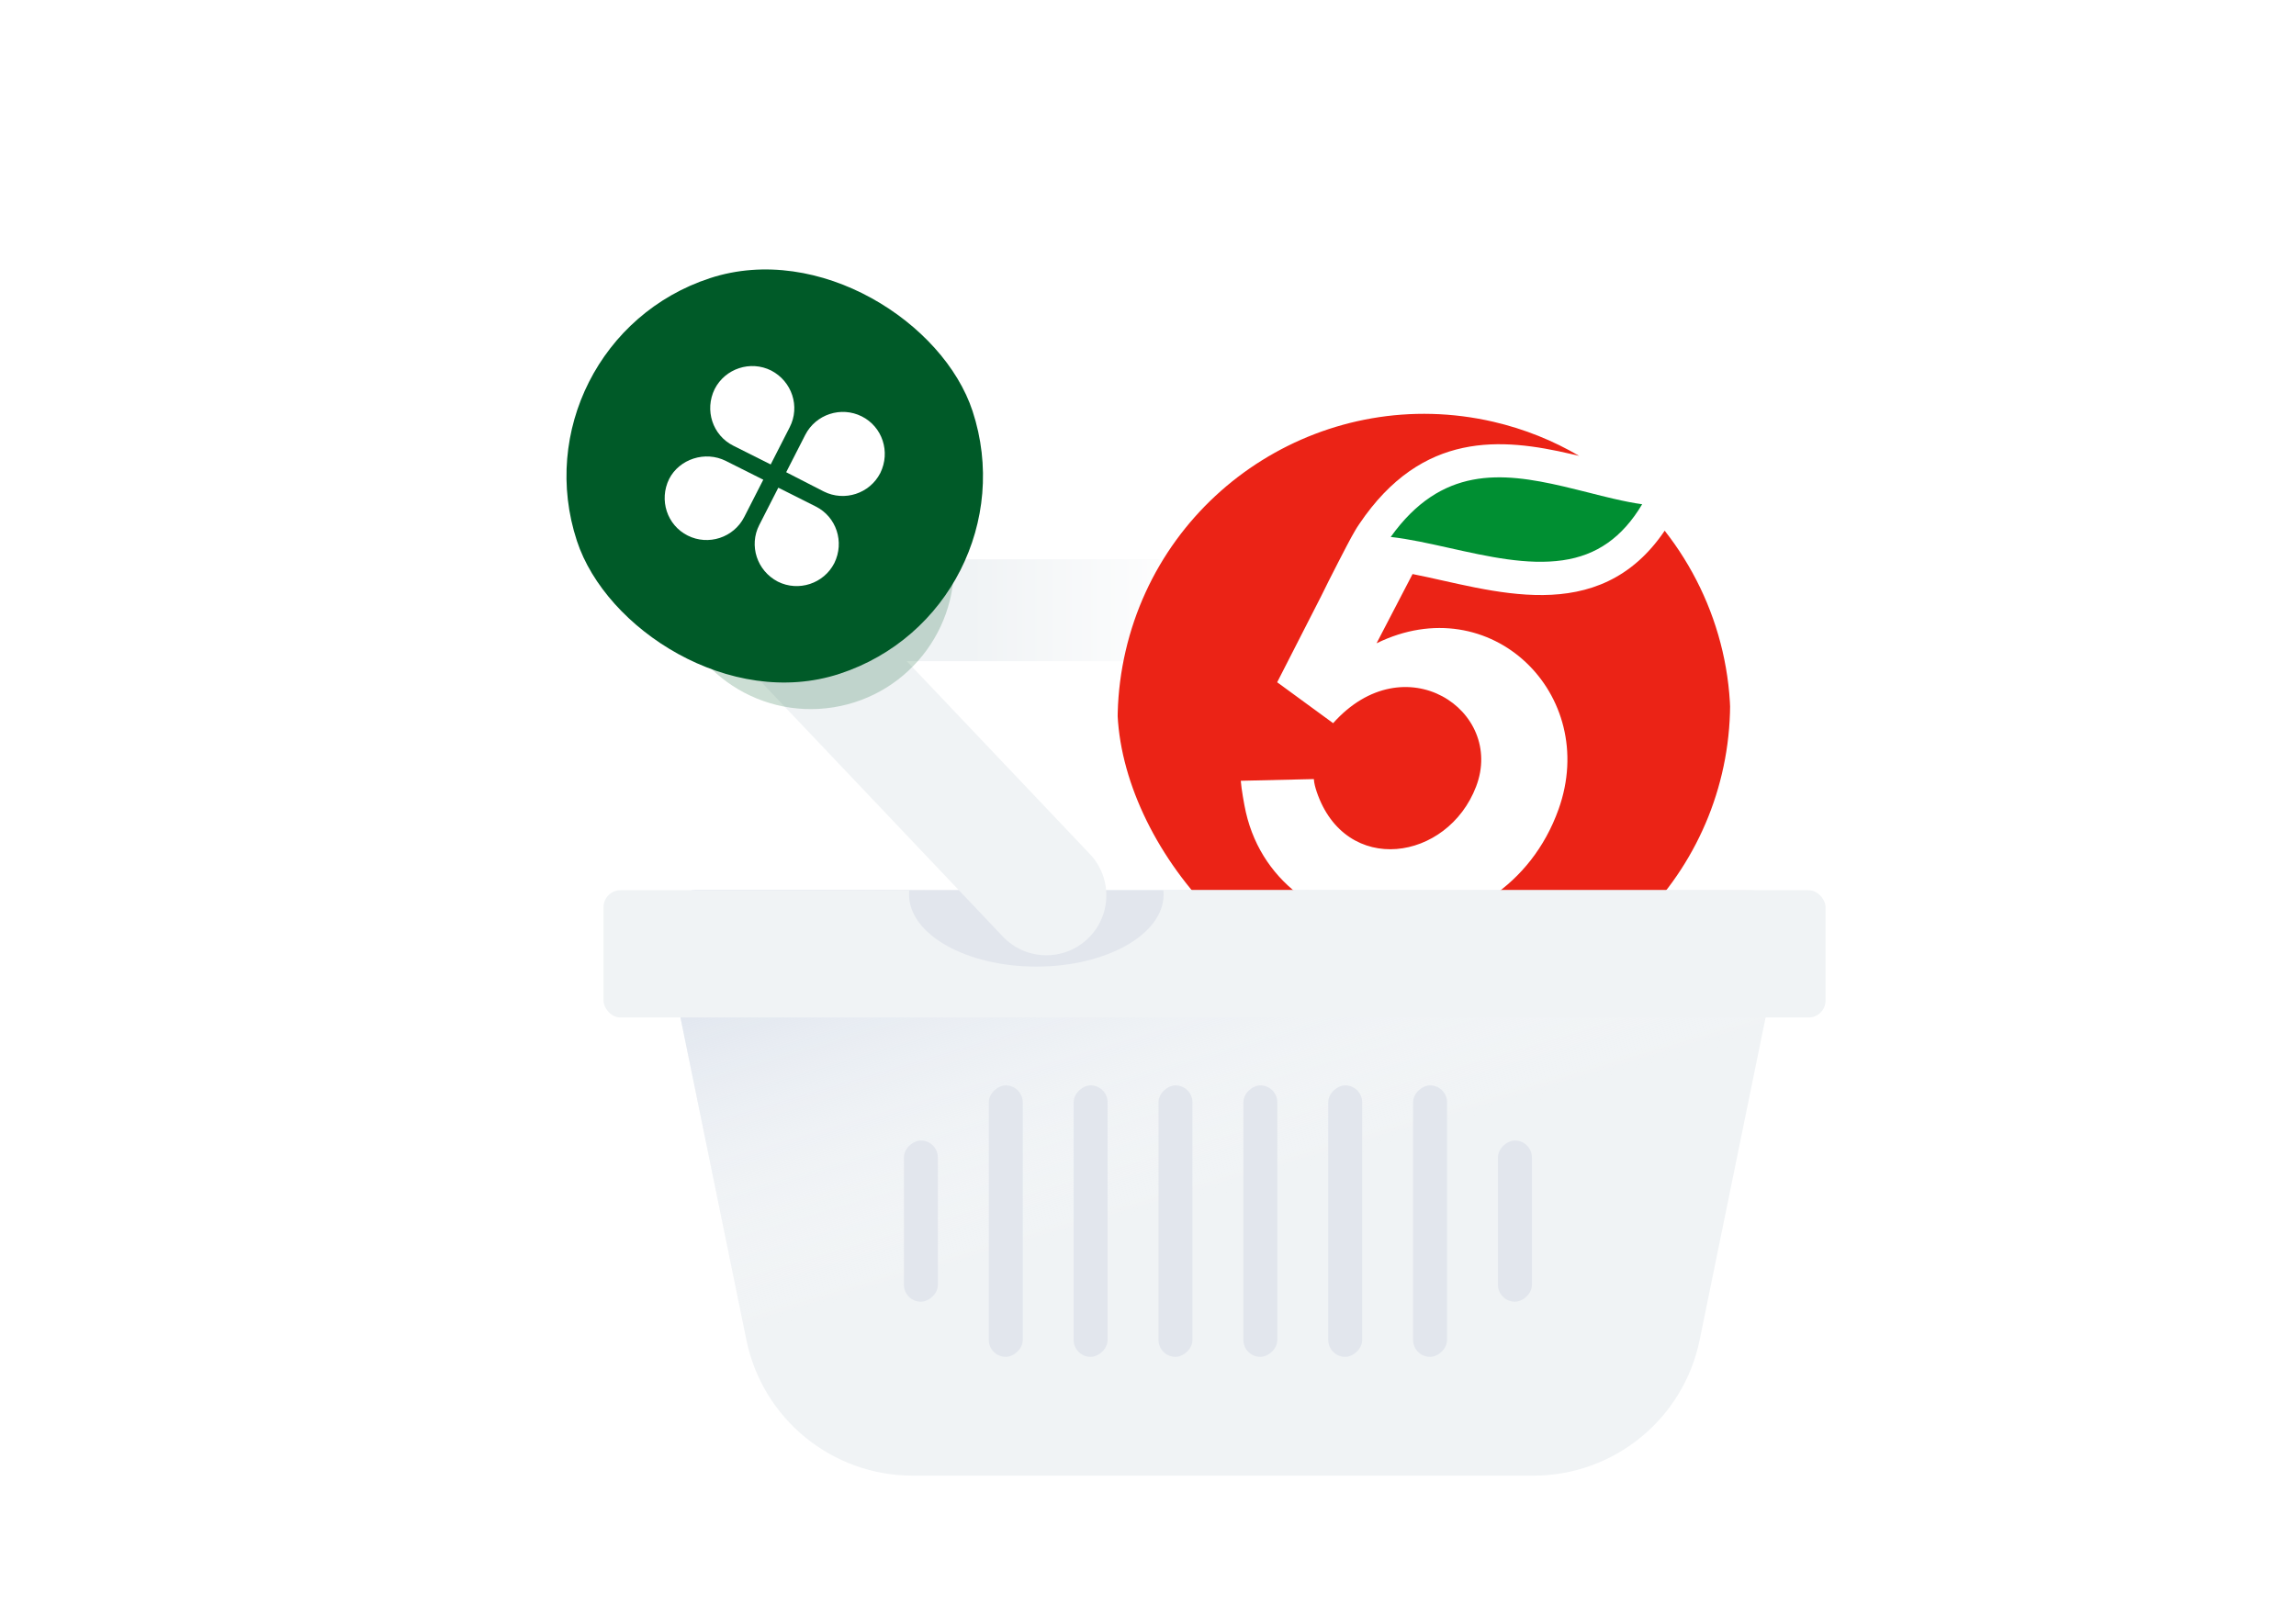 <svg width="294" height="207" viewBox="0 0 294 207" fill="none" xmlns="http://www.w3.org/2000/svg">
<rect width="59.767" height="13.04" rx="6.52" transform="matrix(-1 0 0 1 153.996 71.64)" fill="#F0F3F5"/>
<rect width="59.767" height="13.04" rx="6.52" transform="matrix(-1 0 0 1 153.996 71.64)" fill="url(#paint0_linear_145_6623)"/>
<g opacity="0.5" filter="url(#filter0_f_145_6623)">
<circle cx="173.827" cy="115.93" r="18.919" transform="rotate(-1.121 173.827 115.93)" fill="#EB2316"/>
</g>
<g clip-path="url(#clip0_145_6623)">
<circle cx="182.327" cy="91.036" r="38.241" transform="rotate(-1.121 182.327 91.036)" fill="white"/>
<path d="M213.16 67.975C204.632 80.57 190.917 75.497 180.876 73.524L176.266 82.392C190.879 75.229 204.833 88.941 199.573 103.649C196.032 113.557 187.23 118.527 179.105 118.656C170.256 118.804 161.704 113.519 159.531 104.026C159.303 103.023 158.957 101.041 158.881 100.001L168.236 99.783C168.269 100.324 168.428 100.879 168.597 101.394C172.288 112.29 185.367 110.302 189.015 100.736C192.732 90.999 179.859 82.362 170.706 92.623L163.664 87.472L163.54 87.386L169.169 76.364C170.116 74.395 172.759 69.277 173.044 68.796C173.477 68.046 173.595 67.786 174.054 67.115C182.123 55.133 192.342 56.095 201.156 58.143C201.512 58.226 201.853 58.305 202.209 58.388C198.875 56.432 195.202 54.945 191.239 54.024C170.122 49.133 149.038 62.268 144.136 83.368C139.235 104.468 152.37 125.552 173.47 130.454C194.569 135.355 215.653 122.22 220.555 101.12C223.358 89.053 220.254 76.997 213.15 67.958" fill="#EB2316"/>
<path d="M210.278 64.584C207.732 68.847 204.466 71.127 200.114 71.758C195.582 72.419 190.516 71.285 185.614 70.19C182.984 69.608 180.453 69.034 178.08 68.771C184.564 59.705 192.24 60.451 200.194 62.299C201.301 62.556 202.401 62.841 203.478 63.105C204.537 63.38 205.559 63.632 206.557 63.864C208.005 64.2 209.204 64.435 210.278 64.584Z" fill="#008F32"/>
</g>
<path d="M84.867 119.237C84.316 116.542 86.375 114.02 89.125 114.02H224.088C226.839 114.02 228.898 116.542 228.347 119.237L217.639 171.62C215.571 181.735 206.671 189 196.346 189H116.868C106.543 189 97.643 181.735 95.575 171.619L84.867 119.237Z" fill="#F0F3F5"/>
<path d="M84.867 119.237C84.316 116.542 86.375 114.02 89.125 114.02H224.088C226.839 114.02 228.898 116.542 228.347 119.237L217.639 171.62C215.571 181.735 206.671 189 196.346 189H116.868C106.543 189 97.643 181.735 95.575 171.619L84.867 119.237Z" fill="url(#paint1_linear_145_6623)"/>
<rect x="120.093" y="146.077" width="20.647" height="4.347" rx="2.173" transform="rotate(90 120.093 146.077)" fill="#E2E6ED"/>
<rect x="130.96" y="139.013" width="34.773" height="4.347" rx="2.173" transform="rotate(90 130.96 139.013)" fill="#E2E6ED"/>
<rect x="141.826" y="139.013" width="34.773" height="4.347" rx="2.173" transform="rotate(90 141.826 139.013)" fill="#E2E6ED"/>
<rect x="152.693" y="139.013" width="34.773" height="4.347" rx="2.173" transform="rotate(90 152.693 139.013)" fill="#E2E6ED"/>
<rect x="163.56" y="139.013" width="34.773" height="4.347" rx="2.173" transform="rotate(90 163.56 139.013)" fill="#E2E6ED"/>
<rect x="174.426" y="139.013" width="34.773" height="4.347" rx="2.173" transform="rotate(90 174.426 139.013)" fill="#E2E6ED"/>
<rect x="185.293" y="139.013" width="34.773" height="4.347" rx="2.173" transform="rotate(90 185.293 139.013)" fill="#E2E6ED"/>
<rect x="196.16" y="146.077" width="20.647" height="4.347" rx="2.173" transform="rotate(90 196.16 146.077)" fill="#E2E6ED"/>
<g clip-path="url(#clip1_145_6623)">
<rect x="77.28" y="114.02" width="156.48" height="16.3" rx="2.173" fill="#F0F3F5"/>
<g filter="url(#filter1_f_145_6623)">
<ellipse cx="132.7" cy="114.563" rx="16.3" ry="9.237" fill="#E2E6ED"/>
</g>
</g>
<path d="M106.743 74.808C103.824 71.733 98.965 71.605 95.889 74.524C92.814 77.442 92.687 82.301 95.605 85.377L128.42 119.958C131.339 123.034 136.198 123.161 139.273 120.242C142.349 117.324 142.476 112.465 139.558 109.389L106.743 74.808Z" fill="#F0F3F5"/>
<g opacity="0.2" filter="url(#filter2_f_145_6623)">
<circle cx="103.833" cy="72.492" r="18.329" transform="rotate(-9.005 103.833 72.492)" fill="#005A28"/>
</g>
<rect x="65.566" y="43.934" width="53.321" height="53.321" rx="26.66" transform="rotate(-18.148 65.566 43.934)" fill="#005A28"/>
<path d="M101.127 54.707L98.686 59.487L93.89 57.079C91.244 55.75 90.188 52.528 91.513 49.829C92.86 47.191 96.104 46.128 98.75 47.457C101.417 48.847 102.473 52.07 101.127 54.707Z" fill="white"/>
<path d="M97.222 67.243L99.662 62.463L104.458 64.871C107.105 66.2 108.161 69.422 106.835 72.122C105.488 74.759 102.244 75.822 99.598 74.494C96.931 73.103 95.875 69.881 97.222 67.243Z" fill="white"/>
<path d="M105.487 62.952L100.67 60.482L103.11 55.702C104.457 53.064 107.701 52.001 110.347 53.33C112.993 54.658 114.05 57.881 112.724 60.58C111.377 63.218 108.133 64.281 105.487 62.952Z" fill="white"/>
<path d="M92.941 59.034L97.737 61.442L95.297 66.222C93.95 68.86 90.706 69.923 88.06 68.594C85.414 67.266 84.357 64.043 85.683 61.344C86.988 58.789 90.294 57.705 92.941 59.034Z" fill="white"/>
<defs>
<filter id="filter0_f_145_6623" x="128.752" y="70.856" width="90.149" height="90.149" filterUnits="userSpaceOnUse" color-interpolation-filters="sRGB">
<feFlood flood-opacity="0" result="BackgroundImageFix"/>
<feBlend mode="normal" in="SourceGraphic" in2="BackgroundImageFix" result="shape"/>
<feGaussianBlur stdDeviation="13.078" result="effect1_foregroundBlur_145_6623"/>
</filter>
<filter id="filter1_f_145_6623" x="107.707" y="96.633" width="49.987" height="35.86" filterUnits="userSpaceOnUse" color-interpolation-filters="sRGB">
<feFlood flood-opacity="0" result="BackgroundImageFix"/>
<feBlend mode="normal" in="SourceGraphic" in2="BackgroundImageFix" result="shape"/>
<feGaussianBlur stdDeviation="4.347" result="effect1_foregroundBlur_145_6623"/>
</filter>
<filter id="filter2_f_145_6623" x="67.728" y="36.387" width="72.211" height="72.21" filterUnits="userSpaceOnUse" color-interpolation-filters="sRGB">
<feFlood flood-opacity="0" result="BackgroundImageFix"/>
<feBlend mode="normal" in="SourceGraphic" in2="BackgroundImageFix" result="shape"/>
<feGaussianBlur stdDeviation="8.887" result="effect1_foregroundBlur_145_6623"/>
</filter>
<linearGradient id="paint0_linear_145_6623" x1="1.087" y1="4.063" x2="29.883" y2="4.063" gradientUnits="userSpaceOnUse">
<stop stop-color="white"/>
<stop offset="1" stop-color="white" stop-opacity="0"/>
</linearGradient>
<linearGradient id="paint1_linear_145_6623" x1="133.787" y1="160.203" x2="116.435" y2="101.451" gradientUnits="userSpaceOnUse">
<stop stop-color="white" stop-opacity="0"/>
<stop offset="1" stop-color="#CCD5E5"/>
</linearGradient>
<clipPath id="clip0_145_6623">
<rect x="142.313" y="51.585" width="78.468" height="78.468" rx="39.234" transform="rotate(-1.121 142.313 51.585)" fill="white"/>
</clipPath>
<clipPath id="clip1_145_6623">
<rect x="77.28" y="114.02" width="156.48" height="16.3" rx="2.173" fill="white"/>
</clipPath>
</defs>
</svg>
